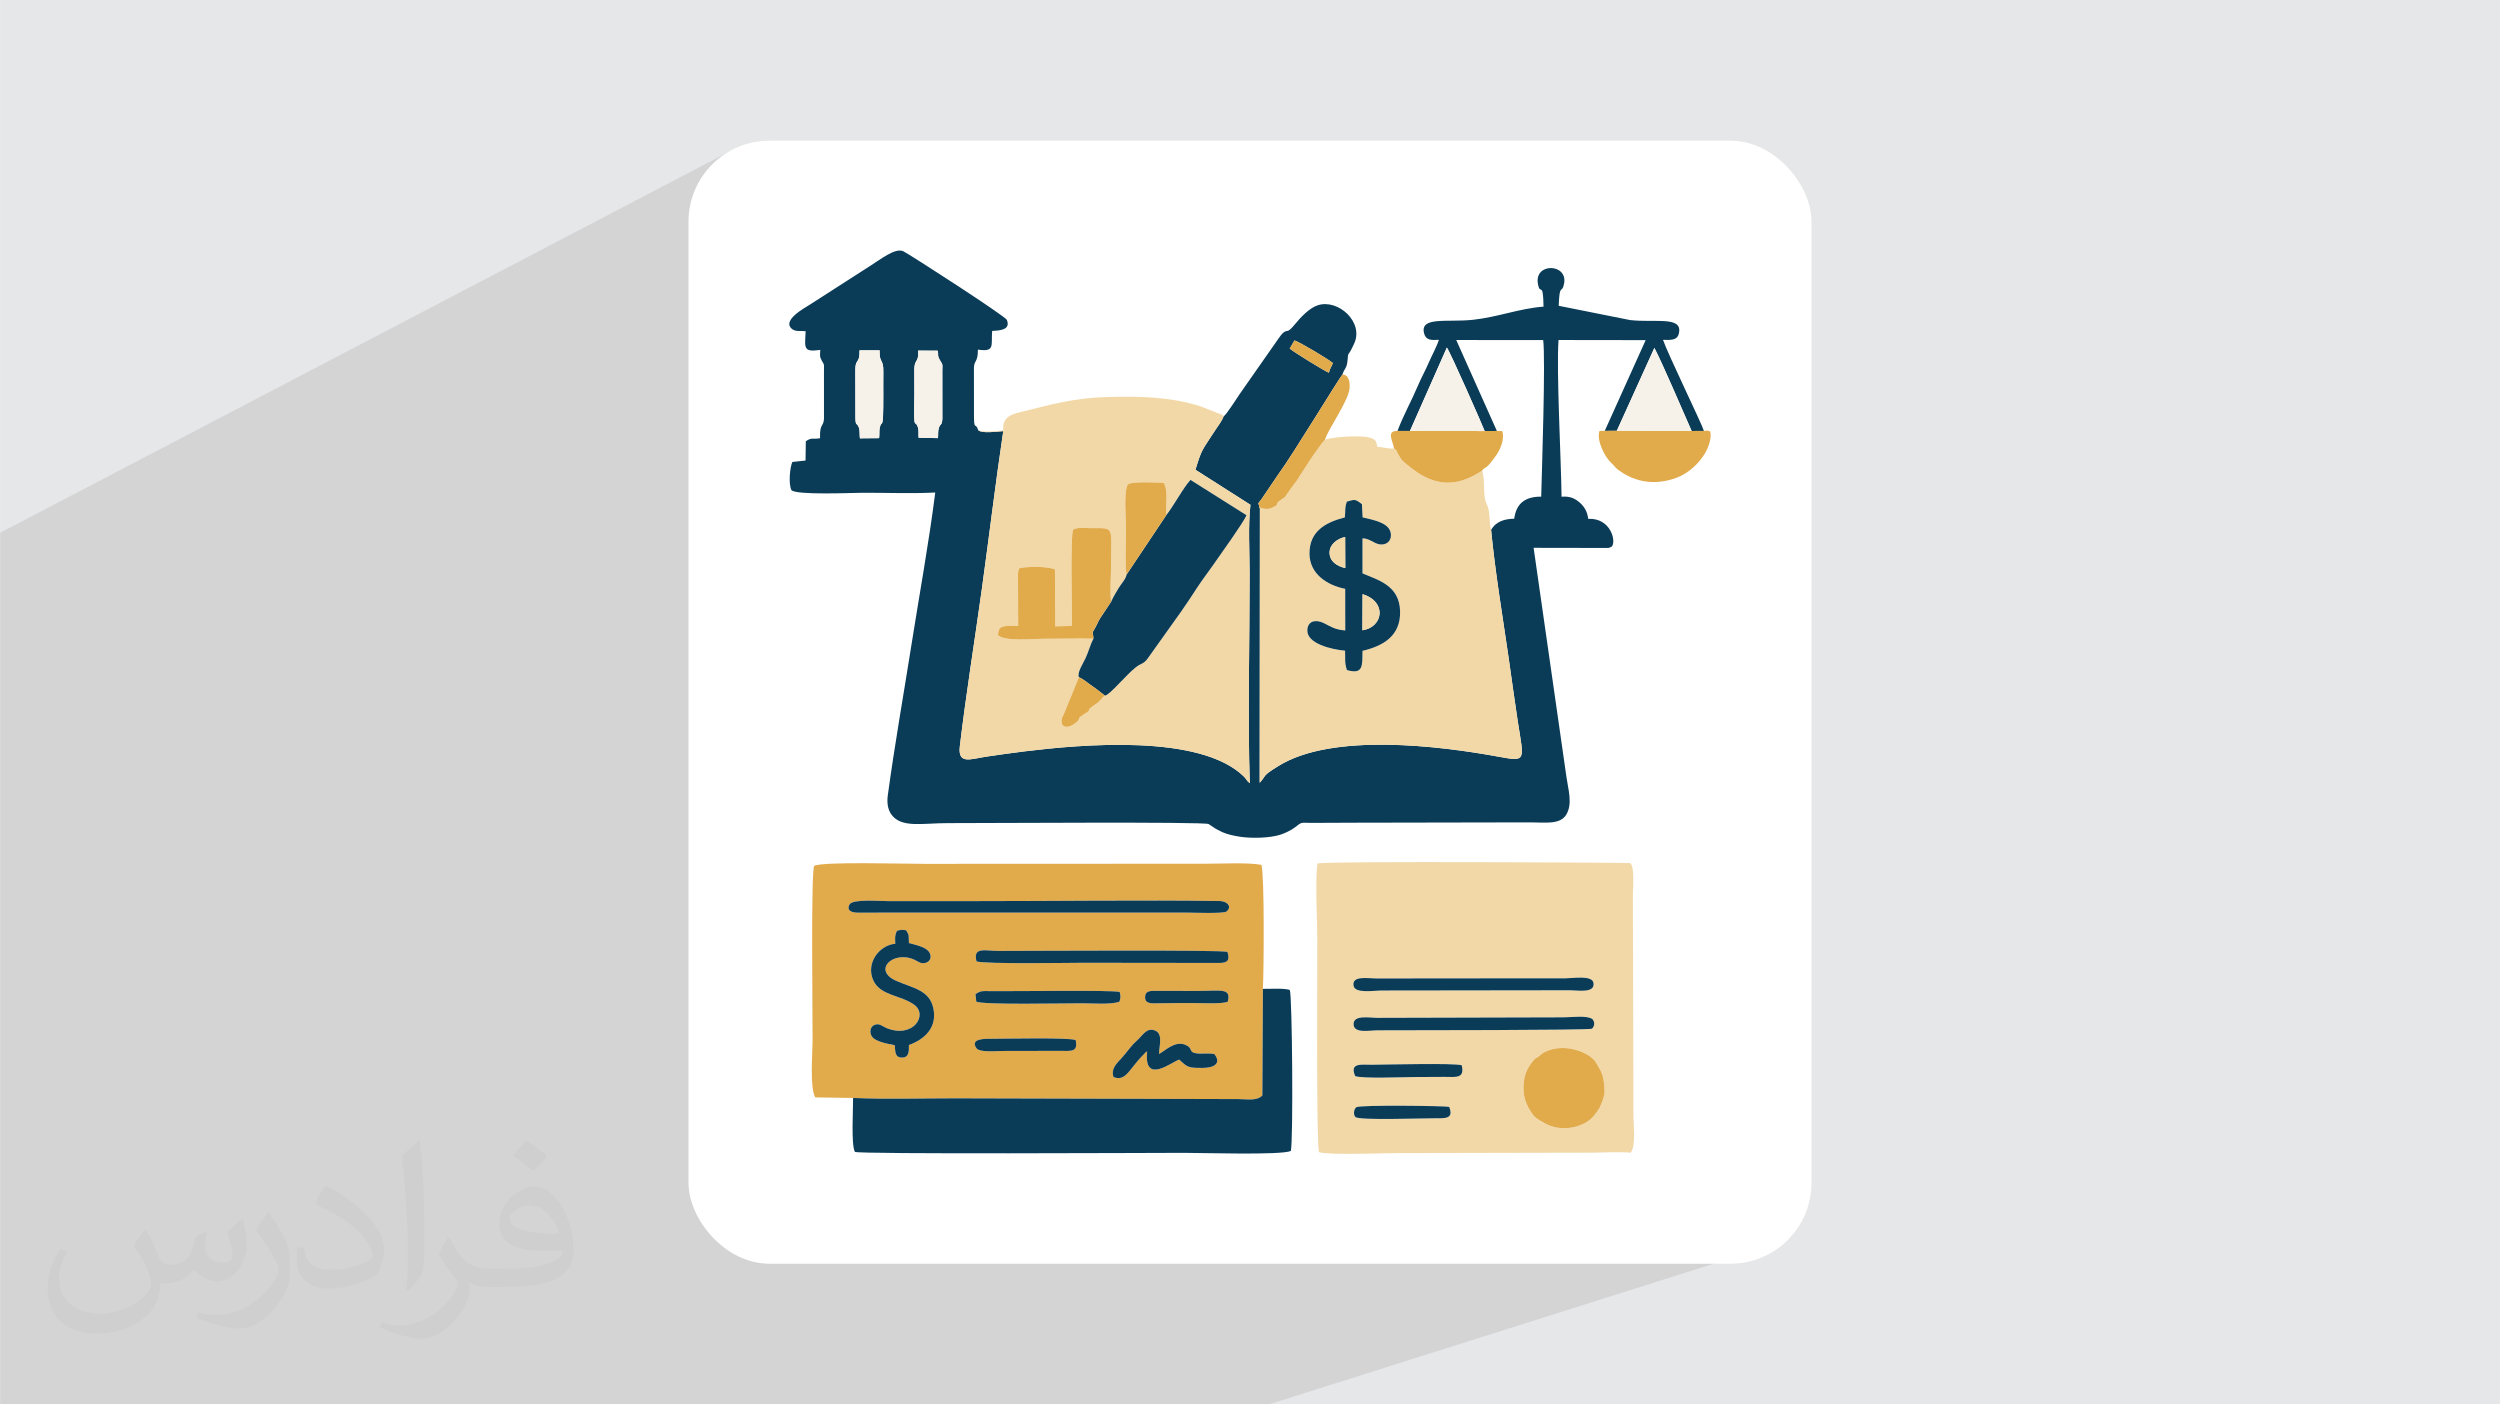 <?xml version="1.0" encoding="UTF-8"?>
<!DOCTYPE svg PUBLIC "-//W3C//DTD SVG 1.1//EN" "http://www.w3.org/Graphics/SVG/1.1/DTD/svg11.dtd">
<!-- Creator: CorelDRAW -->
<svg xmlns="http://www.w3.org/2000/svg" xml:space="preserve" width="3.708in" height="2.083in" version="1.1" style="shape-rendering:geometricPrecision; text-rendering:geometricPrecision; image-rendering:optimizeQuality; fill-rule:evenodd; clip-rule:evenodd"
viewBox="0 0 3702.73 2080.18"
 xmlns:xlink="http://www.w3.org/1999/xlink"
 xmlns:xodm="http://www.corel.com/coreldraw/odm/2003">
 <defs>
  <style type="text/css">
   <![CDATA[
    .fil3 {fill:white}
    .fil4 {fill:#0A3B57}
    .fil5 {fill:#E1AA4B}
    .fil6 {fill:#F2D8A7}
    .fil7 {fill:#F6F2E9}
    .fil2 {fill:#373435;fill-opacity:0.031}
    .fil1 {fill:#373535;fill-opacity:0.102}
    .fil0 {fill:#E6E7E8}
   ]]>
  </style>
 </defs>
 <g id="Layer_x0020_1">
  <polygon class="fil0" points="-0,0 3702.73,0 3702.73,2080.18 -0,2080.18 "/>
  <polygon class="fil1" points="2571.75,1557.47 2646.94,1837.45 1879.29,2080.18 15.26,2080.18 -0,2080.18 -0,789.17 1077.55,225.8 "/>
  <path class="fil2" d="M215.96 1821.93c7.07,10.71 11.65,21.01 16.13,32.45 3.33,6.66 5.09,18.93 20.7,18.93 4.57,0 11.13,-1.35 16.95,-4.57 6.55,-3.44 11.54,-8.64 14.15,-16.53l6.24 -21.01 15.19 -7.49 1.04 1.04c-2.08,7.91 -2.59,15.5 -2.59,21.43 0,17.57 15.19,24.23 27.25,24.23 7.07,0 13.42,-3.44 13.42,-9.89 0,-8.32 -3.53,-22.47 -8.12,-35.16 7.07,-7.07 14.15,-14.15 22.26,-19.87l1.25 0.63c3.53,14.98 5.51,29.75 5.51,39.63 0,9.67 -4.27,20.39 -7.8,27.36 -7.28,13.73 -20.18,24.65 -35.78,24.65 -11.85,0 -25.06,-5.93 -34.12,-16.95l-0.52 0c-8.53,10.61 -21.74,20.18 -42.86,20.18l-6.55 0c-1.04,13.94 -4.05,23.81 -8.64,32.66 -12.58,24.54 -49.92,41.92 -85.08,41.92 -48.89,0 -73.43,-28.19 -73.43,-65.73 0,-23.19 7.59,-44.72 19.24,-60.01l9.56 3.95c-7.28,13.94 -12.17,27.04 -12.17,39.94 0,35.16 28.61,51.9 61.58,51.9 30.58,0 68.44,-19.45 75.31,-42.02 -2.59,-24.65 -11.85,-36.19 -26,-58.66 4.27,-7.49 9.78,-14.98 16.64,-22.98l1.25 0 0 0 0 0 -0.01 -0.04zm563.83 -132.3c10.3,6.45 20.39,14.04 30.27,22.78 -5.51,7.8 -12.38,14.88 -20.91,21.12 -9.89,-8.01 -19.76,-14.88 -29.86,-22.16 6.86,-7.7 13.63,-15.08 20.49,-21.74l0 0 0 0 0 0 0 0 0 0 0.01 0zm5.3 96.11c-16.64,0 -30.27,10.92 -30.27,19.03 0,17.38 33.28,22.78 73.12,22.56 -4.99,-20.39 -22.47,-41.61 -42.86,-41.61l0 0.01zm-37.35 92.99c21.64,0 40.57,-0.63 55.02,-4.27 16.13,-4.05 29.75,-12.17 29.75,-17.78 0,-1.46 0,-3.22 -0.52,-4.68 -9.05,0.83 -19.45,0.83 -28.5,0.83 -29.33,0 -51.79,-6.66 -60.64,-23.09 -2.19,-4.57 -3.74,-9.67 -3.74,-15.5 0,-15.92 6.86,-31.41 18.93,-42.13 10.08,-8.84 21.22,-14.35 32.55,-14.35 20.49,0 36.81,16.44 48.26,42.34 6.24,14.15 10.5,30.47 10.5,51.07 0,13.73 -3.74,25.27 -12.27,33.8 -15.92,15.4 -45.24,21.22 -90.17,21.22l-20.39 0 0 0 -5.3 0c-11.13,0 -19.14,-1.98 -25.48,-6.86l-1.04 0c0.31,2.59 0.52,5.09 0.52,7.49 0,10.08 -3.33,22.98 -10.08,33.28 -19.97,29.64 -41.61,42.53 -60.33,42.53 -18.93,0 -42.13,-7.28 -63.03,-16.75l3.74 -7.28c6.76,2.81 16.13,4.68 29.02,4.68 33.8,0 78.21,-32.45 83.72,-64.17 -1.25,-2.59 -3.53,-6.03 -6.76,-9.67 -9.89,-11.75 -16.13,-21.53 -21.95,-31.82 4.99,-9.89 9.56,-17.78 13.83,-24.96l1.77 -0.21c14.46,29.44 27.56,46.28 56.78,46.28l4.57 0 0 0 21.22 0 0 0 0 0 0 0 0 0 0 0 0.04 0zm-146.45 31.1c2.5,-13.52 2.7,-28.7 2.7,-42.86l0 -21.01c0,-39.21 -4.99,-96.2 -9.05,-133.34 7.07,-7.59 16.95,-16.53 24.75,-22.56l2.29 0.63c5.3,46.7 6.55,100.79 6.55,150.81 0,13.11 -0.52,25.9 -1.77,35.26 -0.73,11.85 -7.59,20.8 -22.26,34.53l-3.22 -1.46zm-150.71 -61.89c0.73,18.41 9.78,32.87 41.4,32.87 19.66,0 36.3,-5.09 54.71,-13.83 3.33,-1.46 5.09,-3.44 5.09,-5.09 0,-11.54 -8.84,-26.83 -23.71,-40.77 -14.46,-13.11 -33.6,-24.65 -51.48,-32.35 -6.14,-2.59 -8.12,-5.3 -8.12,-7.91 0,-5.3 7.07,-16.44 12.9,-24.44l1.98 -0.21c20.49,10.71 43.38,26.63 60.33,44.3 15.4,16.33 24.96,32.87 24.96,50.86 0,13.31 -4.05,25.79 -10.61,37.44 -22.47,11.33 -46.39,19.97 -70.1,19.97 -28.81,0 -48.47,-13.52 -48.47,-45.24 0,-3.44 0,-8.73 1.25,-15.61l9.89 0 0 0 0 0 0 0 0 0 0 0 -0.01 0zm-52.11 -52.32l17.89 28.92c6.55,10.71 12.69,22.37 12.69,40.77l0 23.5c0,19.03 -12.17,39.42 -31.82,59.6 -15.4,13.63 -29.02,19.45 -41.61,19.45 -18.72,0 -40.15,-5.82 -64.9,-16.44l2.81 -7.28c7.8,2.08 16.84,3.84 27.98,3.84 35.58,-0.21 71.97,-26.21 88.61,-57.93 1.98,-3.64 2.7,-7.07 2.7,-9.47 0,-3.64 -1.98,-7.7 -3.53,-11.33 -9.05,-17.05 -19.14,-32.66 -30.27,-47.12 5.82,-9.16 11.65,-17.99 17.99,-26.73l1.46 0.21 0 0 0 0 0 0 0 0 0 0 -0.01 0z"/>
  <rect class="fil3" x="1019.66" y="208.39" width="1663.4" height="1663.4" rx="119.92" ry="119.92"/>
  <g id="_105553128146208">
   <path class="fil4" d="M1273.57 649.24c-0.85,-5.68 0.26,-11.27 -1.65,-16.19 -3.09,-7.98 -4.46,-1.3 -5,-12.73l-0.13 -72.81c0,-16.97 6.66,-7.71 6.2,-28.59l29.77 -0.06c-0.62,20.21 5.81,11.38 5.52,32.03 -0.17,11.53 -0.06,23.14 -0.05,34.68 0.01,57.97 -2.16,33.6 -5.3,48 -0.99,4.51 -0.09,10.15 -0.96,15.41l-28.4 0.26zm86.93 -0.85c-0.54,-5.66 0.65,-11 -1.31,-16.27 -3.17,-8.55 -4.7,-0.39 -5.12,-13.37 -0.36,-11.18 0.14,-23.5 0.16,-34.82 0.02,-12.11 -0.21,-24.32 -0.1,-36.41 0.16,-16.62 6.75,-9.02 5.7,-28.17l28.86 0.05c1.89,7.25 -1.21,6.24 3.71,14.57 4.3,7.27 3.35,4.57 3.24,15.26l0.06 71.12c-0.63,10.74 -2.78,6.18 -5.19,13.56 -1.67,5.13 -0.72,9.53 -1.31,15.04l-28.69 -0.55zm556.75 -144.14c7.58,2.35 50.66,27.99 56.85,33.48 -1.77,5.28 -4.17,7.27 -5.9,14.36 -6.88,-2.74 -52.9,-31.17 -58.01,-35.81l7.06 -12.03zm459.54 133.95l17.92 -0.17 55.62 -122.74c12.28,23.45 42.28,93.98 55.19,123.09l18.17 -0.13c-2.22,-8.72 -53.44,-113.87 -60.57,-134.85 11.39,0.26 21.13,0.98 23.52,-9.6 5.89,-26.06 -34.38,-15.46 -72.27,-19.72l-105.75 -21.16c1.25,-35.74 4.95,-15.96 8.04,-33.32 5.28,-29.59 -44.45,-30.87 -38.84,0.74 3.34,18.79 7.69,-5.98 8.32,33.82 -36.26,2.83 -67.96,15.64 -104.92,19.55 -37.99,4.02 -78.4,-5.32 -72.01,19.97 2.59,10.25 10.17,10.35 21.95,9.68 -2.76,9.12 -10.85,24.06 -15.21,34.18 -5,11.62 -10.83,21.86 -15.78,33.58 -9.35,22.18 -22.39,45.45 -30.27,67.18l18.38 0.04 54.68 -123.54c5.51,7.62 53.47,116.69 55.99,123.68l18.09 -0.15 -60.21 -134.7 128.83 0.11c3.55,29.19 -1.86,190.28 -2.96,231.87 -24.1,-0.06 -36.89,10.23 -39.98,32.66 -13.46,0.44 -26.55,3.32 -34.24,16.67 5.89,61.1 16.99,128.06 25.91,189 4.56,31.1 8.66,62.73 13.48,93.82 9.31,60.02 13.91,60.78 -29.7,52.8 -85.49,-15.64 -245,-35.7 -324.92,14.14 -24.9,15.53 -15.96,11.82 -27.54,24.75l0.3 -406.1c-1.58,-10.38 -5.24,-3.97 2.62,-14.36l24.7 -36.48c20.56,-27.55 91.1,-144.4 94.95,-147.62 2.91,-10.13 6.63,-7.5 7.82,-23.78 0.63,-8.57 0.32,-4.47 4.46,-11.85 1.63,-2.91 3.47,-6.93 4.93,-10.02 15.22,-32.1 -23.71,-66.95 -53.77,-57.07 -12.6,4.14 -25.2,17.67 -33.46,27.71 -12.89,15.66 -9.94,6.82 -18.06,13.28 -2.74,2.18 -10.13,13.45 -12.74,17.06l-50.29 71.86c-5.33,7.59 -20.04,31.31 -25.01,34.86 -2.75,7.28 -8.18,13.89 -12.23,20.16 -19.64,30.45 -19.88,27.16 -29.37,58.72l81.45 51.89c-3.6,31.46 -1.25,68.5 -1.22,101.87 0.08,97.51 -2.95,218.44 0.28,310.55 -4.9,-3.74 -4.5,-5.77 -8.88,-10.04 -65.37,-63.69 -242.05,-47.22 -323.77,-37.28 -19.49,2.37 -38.73,5.14 -58.19,8.02 -22.24,3.28 -41.98,12.34 -38.66,-15.5 9.2,-77.21 21.73,-154.55 32.45,-231.78 10.85,-78.18 20.25,-157.17 31.87,-234.99 -8.81,0.67 -31.55,3.92 -37.14,-1.38 -4.05,-13.61 -6.43,3.89 -6.24,-26.84l-0.07 -66.03c0.48,-11.03 5.99,-7.59 5.89,-26.46 25.75,3.81 19.4,-6.01 21.09,-27.7 11.14,-0.55 27.8,-1.35 21.83,-16.31 -2.23,-5.58 -144.27,-97.29 -153.41,-101.65 -11.92,-5.68 -33.9,12.17 -49.69,22.03l-88.39 56.78c-6.42,4.36 -44.4,24.11 -25.58,37.15 5.97,3.33 11.39,1.39 19.03,2.46 -1.37,25.75 -3.55,31.11 21.68,27.67 -0.41,7.74 -1.31,9.67 2.23,15.93 4.01,7.06 3.28,3.9 3.2,14.99l0.02 71.13c-0.67,12.34 -6.55,6.4 -5.79,28.77 -11.73,1.96 -11.29,-1.81 -21.09,4.36l-0.42 28.67 -19.56 2.11c-3.51,8.02 -5.96,31.63 -1.43,41.58 5.94,7.93 91.53,4.08 106.1,4.05 34.79,-0.09 72.61,1.43 107.01,-0.37 -9.29,73.79 -23.5,151.03 -35.16,225.09 -11.66,74.03 -25.14,149.63 -35.15,223.76 -1.37,10.13 -0.12,20.05 4.81,27.3 14.56,21.42 45.85,13.52 83.89,13.55 54.87,0.05 379.03,-2.21 386.49,1.34l9.92 6.61c3.4,1.8 7.13,3.96 10.87,5.59 7.45,3.24 17.1,5.35 26.24,6.71 16.56,2.48 43.08,1.97 58.88,-2.98 7.52,-2.35 16.73,-6.91 22.01,-11.02 11.16,-8.69 7.96,-6.56 25.13,-6.6 21.45,-0.05 42.9,-0.22 64.36,-0.27 86.35,-0.18 172.7,-0.33 259.05,-0.5 21.73,-0.04 44.22,3.88 53.38,-11.58 9.58,-16.17 2.87,-36.58 0.21,-55.59l-48.64 -339.49 110.48 0.19c0.5,-0.08 0.98,-0.2 1.41,-0.29l3.64 -1.54c7.58,-7.23 -1.22,-43.08 -34.62,-41.25 -1.42,-11.18 -6.06,-18.26 -12.3,-23.83 -7.18,-6.4 -14.68,-10.08 -27.23,-8.98 -0.62,-55.42 -7.78,-185.79 -4.48,-232.11l129.08 0.18 -60.61 134.42z"/>
   <path class="fil5" d="M1716.52 1561.1c7.92,-3.34 23.19,-20.59 39.63,-13.31 11.14,4.93 3.81,10.66 15.47,12.37 9.14,1.34 17.47,-0.93 27.15,1.25 10.79,14.41 -1.48,20.32 -17.51,20.37 -21.2,0.07 -22.19,-0.57 -34.71,-12.3 -10.51,2.82 -53.05,38.48 -47.51,-12.39 -4.14,2.93 -2.02,1.71 -5.55,5.14 -20.63,20.1 -25.64,40.49 -44.29,33.1 -4.07,-12.1 4.07,-19.58 12.49,-28.7 6.79,-7.34 13.05,-17.23 21.51,-24.7 9.46,-8.35 14.32,-19.18 25.65,-16.12 14.27,3.86 8.33,21.24 7.66,35.29zm-123.4 -20.59c4.03,18.43 -7.16,16.06 -23.11,16l-84.15 0.17c-9.64,0.04 -35.16,2.63 -39.77,-4.15 -10.15,-14.89 14.34,-13.93 23.27,-13.94 24.46,-0.04 112.4,-2.1 123.77,1.92zm120.43 -72.83c20.35,0.09 40.71,-0 61.05,0.04 32.71,0.07 49.67,-5.17 43.71,16.16 -10.65,3.48 -36.76,1.75 -51.95,1.81 -17.6,0.07 -35.25,0.05 -52.83,0.39 -8.62,0.17 -17.85,0.67 -17.52,-9.45 0.31,-9.8 9.08,-8.98 17.56,-8.95zm-268.83 4.78c8.24,-5.26 10.13,-4.55 21.32,-4.41 37.82,0.46 179.34,-1.93 192.27,1.23 1.51,5.96 1.72,8.47 -0.38,14.43 -12.48,4.52 -38.75,2.41 -54.93,2.35 -28.72,-0.06 -145.73,2.63 -157.08,-2.47l-1.2 -11.14zm34.53 -63.97c54.05,-0.04 329.87,-1.82 338.75,1.47 3.59,11.97 0.84,16.26 -11.95,16.35l-203.04 -0.25c-15.44,0 -145.51,2.16 -156.75,-2.08 -5.5,-22.21 12.59,-15.47 33,-15.5zm-133.11 139.35c0.26,9.65 0.02,18.81 -10.44,18.64 -10.58,-0.18 -9.64,-9.01 -10.54,-18.31 -11.37,-2.28 -28.3,-5.22 -33.62,-12.69 -4.04,-5.67 -2.89,-13.8 2.39,-16.77 7.79,-4.38 12.91,1.52 18.85,3.97 39.29,16.23 62.47,-19.15 41.09,-34.56 -19.89,-14.34 -49.62,-13.18 -60.18,-35.44 -12.28,-25.85 8.75,-52.9 32.26,-54.81 -0.28,-10.43 -0.9,-11.28 2.42,-19.16 4.95,-1.4 7.63,-2.03 13.74,-0.73 5.17,8.28 3.26,7.48 4.08,18.82 11.37,3.27 26.79,5.91 30.97,15.35 3.07,6.95 -0.56,12.36 -6.12,13.95 -7.39,2.12 -11.09,-1.98 -16.69,-4.55 -31.4,-14.39 -63.21,15.72 -26.44,31.53 24.66,10.59 48.42,13.56 54.29,39.76 6.35,28.34 -11.85,46.29 -36.04,55zm93.5 -213.12c114.51,0.07 254.72,-1.82 366.44,-0.15 12.07,0.18 18.99,8.83 10.45,15.56 -4.37,3.44 -50.26,1.59 -60.09,1.58l-453.75 0.05c-10.46,-0.02 -20.97,0.13 -31.42,0.09 -8.37,-0.03 -18.29,-2.15 -13.11,-12.12 4.34,-8.37 43.56,-5.06 56.09,-5.04l125.4 0.03zm-176.19 291.54c48.87,2.29 102.02,0.49 151.44,0.57l419.1 1.13c13.36,0.09 27.39,3.09 35.67,-5.37l0.79 -157.9c1.46,-25.91 2.5,-168.63 -2.19,-183.77 -21.81,-3.68 -59.62,-1.49 -83.76,-1.58l-415.8 0.18c-26.31,0.1 -149.1,-3.59 -162.68,2.85 -5.26,5.3 -2.35,222.65 -2.56,260.19 -0.1,18.72 -4.36,68.48 4.01,82.89l55.98 0.81z"/>
   <path class="fil6" d="M2146.38 1639.49c7.07,17.73 -5.46,16.95 -20.32,16.89 -20.83,-0.08 -113.69,3.38 -118.6,-1.92 -3.54,-3.82 -2.19,-11.89 1.43,-14.45 5.24,-3.7 132.96,-2 137.48,-0.52zm229.99 -19.37c-0.38,4.14 -5.55,18.6 -8.35,22.49 -6.39,8.84 -9.24,15.07 -22.69,21.85 -11.48,5.79 -23.75,7.45 -36.82,6.09 -7.89,-0.82 -15.01,-3.69 -22.14,-7.74 -8.66,-4.91 -12.42,-6.65 -16.83,-12.96 -9.75,-13.96 -14.87,-27.15 -12.55,-47.53 1.43,-12.58 6,-21.57 13.55,-30.72 4.99,-6.05 2.56,-2.67 8.33,-6.69 4.27,-2.97 2.69,-3.33 8.44,-6.33 30.29,-15.79 69.08,1.47 76.46,15.2 3.19,5.94 7.7,11.8 9.92,19.8 2.04,7.32 3.35,19.43 2.68,26.53zm-211.45 -42.3c5.03,20.39 -9.23,17.23 -25.67,17.26 -14.85,0.03 -29.7,0.19 -44.55,0.24 -16.72,0.06 -77.08,2.57 -87.51,-1.42 -8.75,-20.15 9.17,-16.7 24.8,-16.81 25.61,-0.17 120.12,-2.69 132.92,0.74zm193.75 -68.23c4.06,5.08 2.95,10.26 -0.73,14.12 -3.86,2.32 -282.59,2.31 -317.68,2.37 -12.13,0.02 -36.06,5.26 -35.47,-9.74 0.52,-13.37 23.84,-8.66 35.47,-8.73l275.55 -0.74c12.25,-0.04 34.71,-3.32 42.86,2.71zm-353.92 -49.52c-2.77,-15.51 21.7,-10.72 33.86,-10.77l234.3 -0.23c15.4,-0.04 30.8,-0.02 46.2,-0 9.87,0.01 38.8,-4.9 40.96,6.51 3.05,16.09 -23.43,11.2 -34.36,11.19l-280.5 0.37c-10.76,0.02 -38.34,4.83 -40.46,-7.07zm-53.33 -181.22c-3.82,21.27 -0.53,82.49 -0.41,108.62 0.24,50.43 -1.69,306.34 2.6,319.15 17.26,4.59 92.31,1.39 116.35,1.35l288.75 -0.64c15.48,-0.06 43.08,-1.6 56.47,0.09 7.99,-10.41 4.23,-37.88 4.16,-52.64l-0.84 -326.7c0.01,-14.29 2.9,-45.42 -4.18,-49.68 -1.52,-0.67 -442.29,-3.2 -462.89,0.46z"/>
   <path class="fil6" d="M1636.48 1030.37c-4.69,2.93 -5.68,7.41 -14.34,13.02 -16.05,10.4 -3.67,6.61 -14.72,13.36 -15.96,9.74 -4.17,5.74 -14.2,13.84 -12.06,9.74 -22.32,6.97 -20.89,-4.31 0.4,-3.2 2.32,-6.58 3.7,-9.5l21.87 -53.54c-2.76,-7.42 6.05,-20.1 9.94,-28.46 4.1,-8.82 7.22,-20.57 11.56,-28.77 -23.59,-0.47 -48.45,0.27 -72.33,0.17 -17.11,-0.07 -57.63,4.51 -68.98,-5.17 0.31,-16.86 11.06,-13.34 29.87,-13.86l-0.21 -66.01c0,-6.18 -1.01,-14.03 1.96,-19.44 11.99,-2.78 41.21,-3 52.68,1.78l0.52 84.36 24.8 -0.69c0.16,-21.11 -2.75,-133.3 1.68,-142.5 6.3,-4 18.38,-2.3 26.97,-2.32 35.46,-0.1 29.1,-2.78 29.2,55.73 0.02,13.31 -2,43.35 0.17,53.06 3.49,-7.63 7.47,-14.17 11.34,-20.54 3.77,-6.2 10.34,-12.71 11.49,-19.55 -2.74,-11.14 -0.84,-52.94 -0.86,-67.42 -0.01,-13.46 -3.87,-58.4 3.06,-66.17 4.3,-4.69 50.14,-2.63 52.84,-2.08 7.07,11.8 2.37,32.84 3.81,47.57 8.88,-11.03 20.45,-32.03 31.18,-46.62l4.62 -5.43 82.9 52.33c-4.4,10.74 -39.53,59.46 -48.73,72.75 -7.94,11.47 -16.87,22.98 -24.55,34.75 -7.77,11.9 -15.53,23.86 -23.85,35.61l-49.46 69.39c-6.24,8.34 -9.46,6.55 -17.09,12.48 -14.51,11.29 -38.85,41.44 -45.99,42.21zm-187.72 -393.19c5.59,5.3 28.33,2.06 37.14,1.38 -11.62,77.82 -21.02,156.81 -31.87,234.99 -10.72,77.23 -23.25,154.57 -32.45,231.78 -3.32,27.84 16.42,18.78 38.66,15.5 19.46,-2.87 38.7,-5.64 58.19,-8.02 81.72,-9.94 258.4,-26.4 323.77,37.28 4.38,4.27 3.98,6.29 8.88,10.04 -3.23,-92.11 -0.2,-213.05 -0.28,-310.55 -0.03,-33.37 -2.38,-70.42 1.22,-101.87l-81.45 -51.89c9.49,-31.57 9.73,-28.28 29.37,-58.72 4.05,-6.27 9.49,-12.87 12.23,-20.16 -2.23,-4.04 -0.18,-1.4 -6.72,-4.25l-27.31 -10.81c-45.03,-14.18 -89.84,-15.22 -138.38,-13.82 -50.25,1.45 -84.15,11.4 -130.04,22.76 -14.77,3.66 -25.39,8.84 -23.78,26.51 -10.66,1.29 -27.58,3.28 -37.21,-0.16z"/>
   <path class="fil6" d="M2017.95 849.22c23.41,10.18 54.87,17.81 55.73,56.42 0.82,36.46 -25.23,51.13 -55.71,58.37 -0.15,22.22 1.23,35.48 -23.05,28.44 -3.57,-10.82 -2.28,-15.77 -2.69,-28.69 -20.79,-1.88 -56.21,-10.49 -55.92,-29.98 0.21,-13.99 12.32,-16.72 24.17,-10.95 11.4,5.55 15.8,9.58 31.99,11.04l-0.07 -61.73c-27.1,-5.28 -52.85,-22.37 -52.91,-52.27 -0.07,-32.89 23.47,-46.05 52.38,-53.51 1.11,-10.92 -0.35,-14.15 3.04,-23.36 12.4,-3.6 12,-3.83 22.24,3.67l1 19.65c16.99,4.11 41.06,8.06 41.97,25.63 0.51,9.99 -7.51,16.13 -17.48,14.19 -8.23,-1.6 -14.91,-8.95 -24.69,-8.77l-0.01 51.84zm-55.51 -197.66c-3.71,1.95 -26.16,35.27 -31.99,45.13 -1.75,2.96 -3.38,5.06 -5.3,7.95 -2.22,3.36 -2.12,3.82 -4.4,7.15l-9.16 12.23c-8.99,12.1 -6.59,11.53 -13.74,15.93 -11.91,7.33 -0.79,6.38 -13.05,11.75 -4.69,2.06 -5.94,2.36 -10.89,1.98 -2.71,-0.21 -3.09,-0.68 -5.3,-0.8 -9.84,-0.55 1.51,-3.59 -2.59,0.46l-0.3 406.1c11.58,-12.93 2.64,-9.23 27.54,-24.75 79.92,-49.84 239.43,-29.77 324.92,-14.14 43.61,7.98 39.01,7.22 29.7,-52.8 -4.82,-31.09 -8.93,-62.72 -13.48,-93.82 -8.93,-60.94 -20.02,-127.9 -25.91,-189 -3.91,-11.86 0.01,-25.02 -6.79,-38.94 -6.05,-12.42 -1.34,-33.62 -6.63,-48.79 -10.23,6.71 -21.86,12.76 -34.13,15.7 -31.28,7.51 -56.38,-7.22 -77.49,-25.17 -7.85,-6.68 -6.79,-4.85 -13.99,-17.43 -2.39,-4.17 0.82,-2.72 -4.77,-5.96 -4.58,0.95 -17.26,-2.13 -24.8,-2.5 -1.51,-8.77 -2.29,-11.05 -11.16,-13.63 -15.32,-4.46 -61.24,-0.18 -66.3,3.35z"/>
   <path class="fil4" d="M1263.47 1626.27c0.11,16.6 -3.06,69.52 2.67,79.86 4.5,3.71 442.23,1.5 487.02,1.45 27.11,-0.03 143.97,3.7 158.65,-2.76 3.81,-14.24 2.17,-229.54 -1.48,-238.53 -8.88,-2.83 -28.49,-1.51 -39.86,-1.6l-0.79 157.9c-8.27,8.46 -22.3,5.46 -35.67,5.37l-419.1 -1.13c-49.41,-0.07 -102.56,1.73 -151.44,-0.57z"/>
   <path class="fil4" d="M1727.44 762.9l-58.85 88.09c-1.15,6.84 -7.73,13.36 -11.49,19.55 -3.87,6.37 -7.85,12.91 -11.34,20.54l-16.2 24.38c-3.53,5.45 -4.39,9.07 -7.4,14.18 -6.03,10.27 -3.09,4.86 -2.74,16.35 -4.34,8.2 -7.46,19.95 -11.56,28.77 -3.89,8.37 -12.7,21.04 -9.94,28.46 6.16,2.09 13.79,9.12 19.96,13.16 6.86,4.49 12.52,9.62 18.61,13.99 7.14,-0.77 31.47,-30.92 45.99,-42.21 7.63,-5.93 10.85,-4.14 17.09,-12.48l49.46 -69.39c8.32,-11.75 16.08,-23.7 23.85,-35.61 7.68,-11.77 16.6,-23.28 24.55,-34.75 9.2,-13.29 44.33,-62.01 48.73,-72.75l-82.9 -52.33 -4.62 5.43c-10.73,14.6 -22.29,35.59 -31.18,46.62z"/>
   <path class="fil4" d="M2018.12 880.04c36.82,11.6 30.35,48.96 -0.26,53.57l0.26 -53.57zm-25.6 -38.68c-12.2,-2.61 -23.52,-9.85 -23.32,-23.13 0.19,-12.39 12.17,-20.72 23.13,-22.81l0.18 45.93zm25.43 -43.98c9.78,-0.18 16.47,7.17 24.69,8.77 9.97,1.94 17.99,-4.2 17.48,-14.19 -0.9,-17.57 -24.98,-21.52 -41.97,-25.63l-1 -19.65c-10.24,-7.5 -9.84,-7.28 -22.24,-3.67 -3.4,9.21 -1.93,12.45 -3.04,23.36 -28.91,7.45 -52.45,20.62 -52.38,53.51 0.06,29.9 25.8,46.99 52.91,52.27l0.07 61.73c-16.19,-1.46 -20.59,-5.49 -31.99,-11.04 -11.85,-5.77 -23.96,-3.03 -24.17,10.95 -0.29,19.49 35.12,28.1 55.92,29.98 0.4,12.92 -0.88,17.87 2.69,28.69 24.28,7.04 22.89,-6.22 23.05,-28.44 30.48,-7.24 56.53,-21.91 55.71,-58.37 -0.86,-38.61 -32.33,-46.24 -55.73,-56.42l0.01 -51.84z"/>
   <path class="fil5" d="M1619.41 945.99c-0.35,-11.48 -3.29,-6.08 2.74,-16.35 3.01,-5.11 3.87,-8.73 7.4,-14.18l16.2 -24.38c-2.17,-9.71 -0.15,-39.75 -0.17,-53.06 -0.1,-58.5 6.25,-55.82 -29.2,-55.73 -8.59,0.02 -20.68,-1.68 -26.97,2.32 -4.43,9.2 -1.52,121.39 -1.68,142.5l-24.8 0.69 -0.52 -84.36c-11.47,-4.79 -40.69,-4.57 -52.68,-1.78 -2.97,5.41 -1.96,13.26 -1.96,19.44l0.21 66.01c-18.81,0.52 -29.55,-3 -29.87,13.86 11.35,9.68 51.87,5.11 68.98,5.17 23.88,0.1 48.74,-0.64 72.33,-0.17z"/>
   <path class="fil5" d="M2376.37 1620.12c0.66,-7.1 -0.65,-19.22 -2.68,-26.53 -2.22,-7.99 -6.73,-13.86 -9.92,-19.8 -7.38,-13.73 -46.17,-30.99 -76.46,-15.2 -5.75,3 -4.17,3.36 -8.44,6.33 -5.77,4.02 -3.34,0.63 -8.33,6.69 -7.54,9.15 -12.12,18.14 -13.55,30.72 -2.32,20.38 2.8,33.58 12.55,47.53 4.41,6.31 8.17,8.05 16.83,12.96 7.13,4.05 14.25,6.91 22.14,7.74 13.07,1.37 25.34,-0.3 36.82,-6.09 13.45,-6.79 16.3,-13.02 22.69,-21.85 2.81,-3.89 7.97,-18.35 8.35,-22.49z"/>
   <path class="fil5" d="M2523.69 638.24l-18.17 0.13 -110.8 -0.34 -17.92 0.17 -7.81 0.06c-4.8,14.57 8.45,39.49 17.95,47.95 6.58,5.86 3.84,5.35 9.99,9.87 26.1,19.18 55.18,22.78 85.75,11.78 17.49,-6.29 33.3,-20.71 42.77,-36.67 4.93,-8.32 10.04,-22.33 7.67,-31.95 -5.01,-1.93 -3.02,-1.43 -9.43,-1.01z"/>
   <path class="fil5" d="M2064.69 664.33c5.59,3.24 2.38,1.79 4.77,5.96 7.2,12.59 6.14,10.76 13.99,17.43 21.11,17.95 46.21,32.68 77.49,25.17 12.27,-2.94 23.9,-8.99 34.13,-15.7 5.24,-7.57 3.65,1.88 21.3,-23.32 6.33,-9.04 12.56,-24.88 8.46,-35.4l-7.79 -0.17 -18.09 0.15 -110.66 -0.14 -18.38 -0.04c-17.62,-0.29 -6.51,15.45 -5.22,26.05z"/>
   <path class="fil4" d="M1302.7 1351.77l453.75 -0.05c9.83,0.01 55.72,1.86 60.09,-1.58 8.54,-6.73 1.62,-15.38 -10.45,-15.56 -111.72,-1.66 -251.93,0.22 -366.44,0.15l-125.4 -0.03c-12.52,-0.03 -51.74,-3.34 -56.09,5.04 -5.18,9.98 4.75,12.1 13.11,12.12 10.45,0.04 20.96,-0.11 31.42,-0.09z"/>
   <path class="fil4" d="M1346.15 1547.85c24.19,-8.71 42.39,-26.66 36.04,-55 -5.87,-26.2 -29.63,-29.17 -54.29,-39.76 -36.78,-15.81 -4.96,-45.92 26.44,-31.53 5.6,2.57 9.3,6.67 16.69,4.55 5.57,-1.6 9.2,-7 6.12,-13.95 -4.18,-9.44 -19.6,-12.08 -30.97,-15.35 -0.81,-11.35 1.1,-10.54 -4.08,-18.82 -6.1,-1.31 -8.79,-0.68 -13.74,0.73 -3.32,7.88 -2.7,8.73 -2.42,19.16 -23.5,1.91 -44.53,28.96 -32.26,54.81 10.57,22.26 40.29,21.1 60.18,35.44 21.38,15.41 -1.8,50.79 -41.09,34.56 -5.94,-2.45 -11.07,-8.35 -18.85,-3.97 -5.28,2.97 -6.43,11.09 -2.39,16.77 5.32,7.47 22.25,10.41 33.62,12.69 0.9,9.31 -0.04,18.14 10.54,18.31 10.46,0.18 10.7,-8.99 10.44,-18.64z"/>
   <path class="fil7" d="M2088.29 638.32l110.66 0.14c-2.52,-6.99 -50.48,-116.06 -55.99,-123.68l-54.68 123.54z"/>
   <path class="fil7" d="M2394.72 638.03l110.8 0.34c-12.91,-29.11 -42.91,-99.63 -55.19,-123.09l-55.62 122.74z"/>
   <path class="fil4" d="M1446.26 1423.99c11.24,4.24 141.31,2.08 156.75,2.08l203.04 0.25c12.79,-0.09 15.54,-4.38 11.95,-16.35 -8.88,-3.29 -284.69,-1.51 -338.75,-1.47 -20.41,0.03 -38.49,-6.72 -33,15.5z"/>
   <path class="fil4" d="M2358.67 1509.59c-8.15,-6.03 -30.61,-2.75 -42.86,-2.71l-275.55 0.74c-11.63,0.06 -34.95,-4.65 -35.47,8.73 -0.59,15 23.34,9.76 35.47,9.74 35.09,-0.07 313.82,-0.06 317.68,-2.37 3.68,-3.86 4.79,-9.04 0.73,-14.12z"/>
   <path class="fil4" d="M2360.07 1455.58c-2.16,-11.41 -31.09,-6.5 -40.96,-6.51 -15.4,-0.02 -30.8,-0.04 -46.2,0l-234.3 0.23c-12.16,0.06 -36.63,-4.74 -33.86,10.77 2.12,11.9 29.7,7.09 40.46,7.07l280.5 -0.37c10.93,0.01 37.41,4.9 34.36,-11.19z"/>
   <path class="fil5" d="M1866.03 753.34c4.1,-4.05 -7.25,-1 2.59,-0.46 2.21,0.12 2.59,0.59 5.3,0.8 4.95,0.38 6.2,0.07 10.89,-1.98 12.26,-5.37 1.14,-4.41 13.05,-11.75 7.14,-4.39 4.75,-3.83 13.74,-15.93l9.16 -12.23c2.28,-3.34 2.18,-3.8 4.4,-7.15 1.92,-2.9 3.55,-4.99 5.3,-7.95 5.83,-9.86 28.28,-43.17 31.99,-45.13 2.31,-12.07 33.58,-55.74 36.23,-75.03 1.29,-9.43 -0.64,-21.88 -10.37,-21.65 -3.86,3.22 -74.4,120.07 -94.95,147.62l-24.7 36.48c-7.87,10.38 -4.2,3.98 -2.62,14.36z"/>
   <path class="fil5" d="M1668.59 850.99l58.85 -88.09c-1.43,-14.74 3.27,-35.78 -3.81,-47.57 -2.7,-0.56 -48.54,-2.62 -52.84,2.08 -6.93,7.77 -3.07,52.7 -3.06,66.17 0.02,14.48 -1.88,56.28 0.86,67.42z"/>
   <path class="fil7" d="M1273.57 649.24l28.4 -0.26c0.87,-5.26 -0.03,-10.9 0.96,-15.41 3.14,-14.4 5.31,9.97 5.3,-48 -0,-11.54 -0.12,-23.15 0.05,-34.68 0.29,-20.65 -6.14,-11.83 -5.52,-32.03l-29.77 0.06c0.46,20.88 -6.2,11.63 -6.2,28.59l0.13 72.81c0.54,11.44 1.91,4.75 5,12.73 1.9,4.92 0.8,10.5 1.65,16.19z"/>
   <path class="fil7" d="M1360.5 648.38l28.69 0.55c0.59,-5.51 -0.36,-9.91 1.31,-15.04 2.41,-7.39 4.55,-2.82 5.19,-13.56l-0.06 -71.12c0.12,-10.69 1.07,-7.98 -3.24,-15.26 -4.93,-8.33 -1.83,-7.32 -3.71,-14.57l-28.86 -0.05c1.06,19.15 -5.54,11.55 -5.7,28.17 -0.11,12.08 0.13,24.3 0.1,36.41 -0.02,11.32 -0.52,23.63 -0.16,34.82 0.42,12.98 1.95,4.82 5.12,13.37 1.96,5.28 0.77,10.61 1.31,16.27z"/>
   <path class="fil4" d="M1716.52 1561.1c0.67,-14.05 6.61,-31.43 -7.66,-35.29 -11.33,-3.07 -16.19,7.77 -25.65,16.12 -8.46,7.47 -14.73,17.36 -21.51,24.7 -8.42,9.11 -16.57,16.6 -12.49,28.7 18.65,7.39 23.66,-12.99 44.29,-33.1 3.52,-3.43 1.41,-2.21 5.55,-5.14 -5.53,50.87 37,15.21 47.51,12.39 12.52,11.73 13.5,12.37 34.71,12.3 16.03,-0.05 28.3,-5.96 17.51,-20.37 -9.68,-2.18 -18.01,0.08 -27.15,-1.25 -11.66,-1.71 -4.32,-7.44 -15.47,-12.37 -16.44,-7.27 -31.71,9.98 -39.63,13.31z"/>
   <path class="fil4" d="M1444.73 1472.46l1.2 11.14c11.35,5.1 128.36,2.41 157.08,2.47 16.18,0.06 42.45,2.17 54.93,-2.35 2.1,-5.97 1.89,-8.48 0.38,-14.43 -12.93,-3.16 -154.45,-0.77 -192.27,-1.23 -11.19,-0.14 -13.07,-0.85 -21.32,4.41z"/>
   <path class="fil4" d="M2164.92 1577.82c-12.8,-3.42 -107.3,-0.91 -132.92,-0.74 -15.64,0.11 -33.55,-3.35 -24.8,16.81 10.42,4 70.79,1.48 87.51,1.42 14.85,-0.05 29.7,-0.21 44.55,-0.24 16.43,-0.03 30.69,3.13 25.67,-17.26z"/>
   <path class="fil4" d="M1469.35 1538.6c-8.93,0.01 -33.41,-0.95 -23.27,13.94 4.62,6.77 30.14,4.19 39.77,4.15l84.15 -0.17c15.96,0.06 27.15,2.43 23.11,-16 -11.37,-4.01 -99.31,-1.95 -123.77,-1.92z"/>
   <path class="fil4" d="M2146.38 1639.49c-4.53,-1.47 -132.24,-3.18 -137.48,0.52 -3.62,2.56 -4.97,10.63 -1.43,14.45 4.91,5.3 97.77,1.84 118.6,1.92 14.85,0.06 27.38,0.84 20.32,-16.89z"/>
   <path class="fil5" d="M1636.48 1030.37c-6.09,-4.37 -11.74,-9.5 -18.61,-13.99 -6.17,-4.04 -13.8,-11.07 -19.96,-13.16l-21.87 53.54c-1.39,2.92 -3.3,6.31 -3.7,9.5 -1.43,11.29 8.82,14.05 20.89,4.31 10.03,-8.1 -1.76,-4.1 14.2,-13.84 11.05,-6.75 -1.33,-2.96 14.72,-13.36 8.66,-5.61 9.65,-10.08 14.34,-13.02z"/>
   <path class="fil4" d="M1766.36 1485.7c15.19,-0.06 41.3,1.67 51.95,-1.81 5.96,-21.33 -10.99,-16.1 -43.71,-16.16 -20.34,-0.04 -40.7,0.05 -61.05,-0.04 -8.48,-0.03 -17.24,-0.85 -17.56,8.95 -0.33,10.12 8.9,9.62 17.52,9.45 17.59,-0.34 35.24,-0.31 52.83,-0.39z"/>
   <path class="fil5" d="M1910.19 516.27c5.1,4.64 51.13,33.06 58.01,35.81 1.73,-7.08 4.13,-9.08 5.9,-14.36 -6.19,-5.48 -49.27,-31.13 -56.85,-33.48l-7.06 12.03z"/>
   <path class="fil6" d="M2017.86 933.61c30.62,-4.61 37.08,-41.96 0.26,-53.57l-0.26 53.57z"/>
   <path class="fil6" d="M1992.53 841.36l-0.18 -45.93c-10.96,2.08 -22.94,10.42 -23.13,22.81 -0.2,13.28 11.12,20.52 23.32,23.13z"/>
  </g>
 </g>
</svg>

